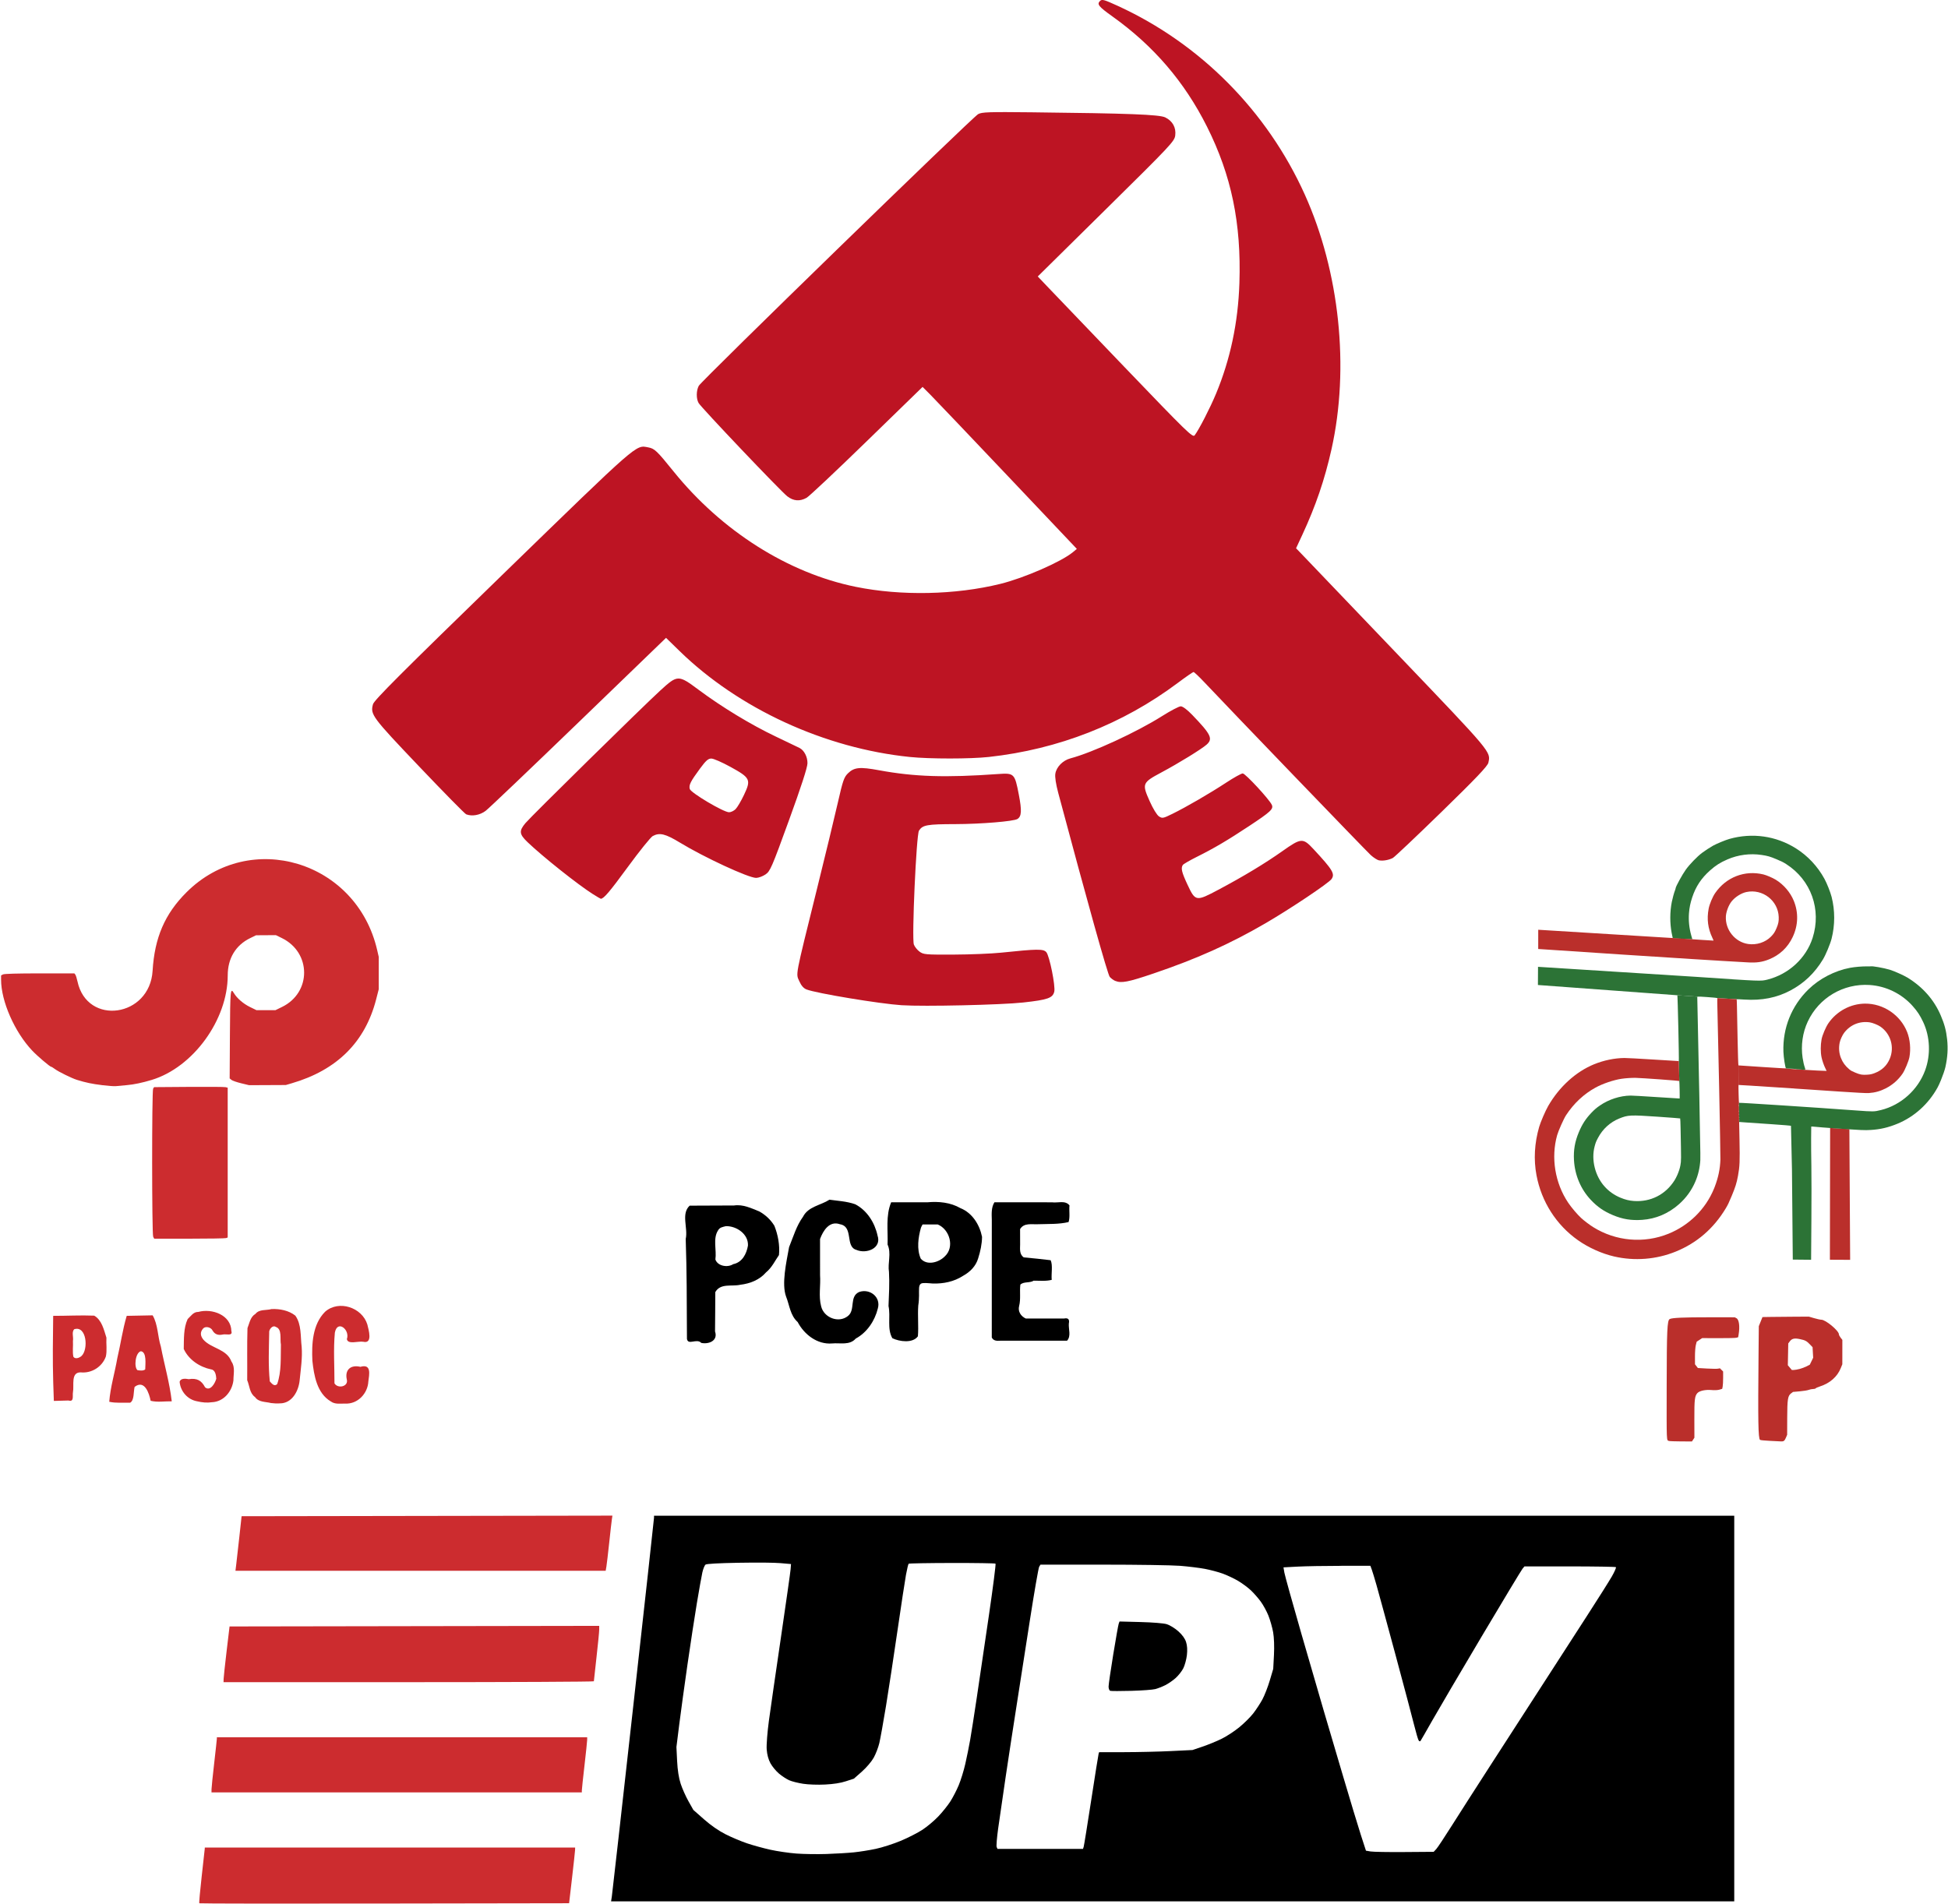 <?xml version="1.0" encoding="UTF-8" standalone="no"?>
<!-- Created with Inkscape (http://www.inkscape.org/) -->

<svg
   version="1.1"
   id="svg182"
   width="133.601"
   height="130.591"
   viewBox="0 0 133.601 130.591"
   sodipodi:docname="IU UPV CV 1987.svg"
   xml:space="preserve"
   inkscape:version="1.2 (dc2aeda, 2022-05-15)"
   xmlns:inkscape="http://www.inkscape.org/namespaces/inkscape"
   xmlns:sodipodi="http://sodipodi.sourceforge.net/DTD/sodipodi-0.dtd"
   xmlns="http://www.w3.org/2000/svg"
   xmlns:svg="http://www.w3.org/2000/svg"><defs
     id="defs186" /><sodipodi:namedview
     id="namedview184"
     pagecolor="#505050"
     bordercolor="#eeeeee"
     borderopacity="1"
     inkscape:showpageshadow="0"
     inkscape:pageopacity="0"
     inkscape:pagecheckerboard="0"
     inkscape:deskcolor="#505050"
     showgrid="true"
     inkscape:zoom="1.5392183"
     inkscape:cx="30.21014"
     inkscape:cy="80.560373"
     inkscape:window-width="1367"
     inkscape:window-height="620"
     inkscape:window-x="0"
     inkscape:window-y="25"
     inkscape:window-maximized="0"
     inkscape:current-layer="g188" /><g
     inkscape:groupmode="layer"
     inkscape:label="Image"
     id="g188"
     transform="translate(-12.108,-5.143)"><path
       style="fill:#bd1423;fill-opacity:1;stroke-width:0.102"
       d="m 73.96,74.099 c -1.516,-0.099 -5.862,-0.818 -6.538,-1.083 -0.2,-0.078 -0.36,-0.261 -0.495,-0.566 -0.241,-0.545 -0.31,-0.183 1.197,-6.268 0.579,-2.336 1.228,-5.022 1.443,-5.969 0.344,-1.515 0.427,-1.758 0.695,-2.02 0.428,-0.419 0.811,-0.457 2.135,-0.213 2.434,0.449 4.565,0.516 8.163,0.259 1.104,-0.079 1.143,-0.041 1.423,1.416 0.212,1.1 0.189,1.492 -0.098,1.669 -0.263,0.162 -2.5,0.346 -4.263,0.351 -1.939,0.004 -2.238,0.058 -2.487,0.447 -0.183,0.284 -0.502,7.389 -0.351,7.812 0.053,0.149 0.226,0.367 0.385,0.485 0.272,0.203 0.408,0.215 2.354,0.206 1.136,-0.005 2.594,-0.064 3.242,-0.132 2.492,-0.26 2.897,-0.265 3.101,-0.037 0.219,0.245 0.641,2.339 0.547,2.715 -0.11,0.436 -0.448,0.554 -2.119,0.739 -1.514,0.167 -6.816,0.287 -8.334,0.188 z m 14.635,-1.668 c -0.113,-0.046 -0.282,-0.17 -0.376,-0.275 -0.14,-0.156 -1.529,-5.12 -3.532,-12.619 -0.162,-0.607 -0.236,-1.097 -0.2,-1.321 0.075,-0.466 0.516,-0.913 1.033,-1.051 1.524,-0.405 4.552,-1.802 6.286,-2.899 0.584,-0.369 1.161,-0.672 1.282,-0.672 0.135,0 0.441,0.228 0.788,0.588 1.289,1.339 1.434,1.639 0.988,2.038 -0.338,0.303 -1.922,1.278 -3.096,1.905 -1.321,0.706 -1.348,0.773 -0.814,1.97 0.231,0.518 0.498,0.956 0.64,1.049 0.228,0.15 0.285,0.139 0.925,-0.176 0.958,-0.471 2.566,-1.405 3.69,-2.143 0.525,-0.345 1.034,-0.627 1.131,-0.627 0.178,0 1.819,1.773 1.992,2.151 0.132,0.288 -0.07,0.477 -1.569,1.467 -1.5,0.991 -2.385,1.512 -3.589,2.113 -0.478,0.239 -0.904,0.486 -0.945,0.55 -0.143,0.219 -0.076,0.498 0.322,1.35 0.542,1.157 0.584,1.163 2.127,0.343 1.709,-0.908 3.193,-1.804 4.381,-2.644 1.291,-0.913 1.407,-0.92 2.136,-0.136 1.315,1.415 1.484,1.695 1.233,2.053 -0.198,0.282 -2.832,2.044 -4.546,3.041 -2.422,1.409 -4.713,2.435 -7.666,3.436 -1.737,0.589 -2.201,0.678 -2.62,0.507 z M 52.769,66.476 c -1.025,-0.649 -3.431,-2.563 -4.472,-3.557 -0.579,-0.553 -0.605,-0.771 -0.154,-1.311 0.395,-0.472 8.051,-8.002 9.254,-9.102 1.184,-1.082 1.232,-1.083 2.623,-0.047 1.599,1.19 3.589,2.398 5.291,3.208 0.816,0.389 1.551,0.742 1.633,0.783 0.318,0.163 0.551,0.614 0.543,1.054 -0.005,0.291 -0.432,1.607 -1.271,3.915 -1.182,3.253 -1.286,3.491 -1.611,3.71 -0.191,0.129 -0.48,0.234 -0.641,0.234 -0.52,0 -3.555,-1.405 -5.217,-2.416 -1.007,-0.612 -1.398,-0.707 -1.87,-0.455 -0.142,0.076 -0.912,1.032 -1.71,2.123 -1.244,1.7 -1.652,2.18 -1.854,2.18 -0.021,0 -0.266,-0.144 -0.544,-0.321 z m 9.789,-5.83 c 0.118,-0.118 0.377,-0.556 0.575,-0.973 0.498,-1.049 0.439,-1.173 -0.925,-1.923 -0.572,-0.315 -1.163,-0.573 -1.313,-0.573 -0.217,-3.05e-4 -0.373,0.138 -0.78,0.69 -0.653,0.889 -0.77,1.121 -0.701,1.395 0.066,0.263 2.318,1.599 2.696,1.599 0.128,0 0.33,-0.096 0.448,-0.214 z m 44.137,3.518 c -0.121,-0.022 -0.381,-0.187 -0.578,-0.367 -0.322,-0.295 -9.673,-10.008 -11.373,-11.815 -0.384,-0.408 -0.735,-0.742 -0.779,-0.742 -0.044,0 -0.534,0.339 -1.088,0.754 -3.769,2.82 -8.189,4.552 -12.952,5.074 -1.274,0.139 -4.054,0.14 -5.417,7.1e-4 -5.839,-0.596 -11.731,-3.308 -15.799,-7.273 l -0.922,-0.899 -5.986,5.782 c -3.292,3.18 -6.165,5.918 -6.385,6.085 -0.394,0.298 -0.931,0.394 -1.335,0.239 -0.09,-0.035 -1.544,-1.513 -3.23,-3.286 -3.241,-3.406 -3.356,-3.562 -3.161,-4.267 0.077,-0.278 1.91,-2.111 8.896,-8.9 9.422,-9.155 9.109,-8.881 9.981,-8.718 0.436,0.082 0.59,0.229 1.734,1.647 3.296,4.086 7.854,6.975 12.498,7.919 3.11,0.633 6.831,0.557 9.915,-0.202 1.633,-0.402 4.181,-1.515 4.978,-2.176 l 0.27,-0.224 -4.75,-5.015 c -2.613,-2.758 -4.993,-5.258 -5.29,-5.556 l -0.54,-0.541 -3.817,3.714 c -2.099,2.043 -3.962,3.795 -4.138,3.893 -0.465,0.259 -0.899,0.226 -1.323,-0.102 -0.454,-0.352 -5.916,-6.098 -6.085,-6.403 -0.168,-0.302 -0.163,-0.839 0.012,-1.175 0.178,-0.342 18.758,-18.414 19.163,-18.639 0.254,-0.141 0.733,-0.157 3.67,-0.125 6.659,0.073 8.763,0.153 9.164,0.351 0.501,0.247 0.75,0.698 0.682,1.235 -0.051,0.403 -0.289,0.657 -4.741,5.05 l -4.687,4.626 0.661,0.695 c 0.363,0.382 2.753,2.877 5.31,5.543 4.295,4.478 4.66,4.833 4.791,4.657 0.305,-0.41 1.059,-1.878 1.46,-2.843 0.984,-2.364 1.518,-4.888 1.607,-7.593 0.135,-4.105 -0.544,-7.386 -2.223,-10.736 -1.538,-3.069 -3.656,-5.539 -6.481,-7.557 -0.953,-0.681 -1.081,-0.839 -0.858,-1.062 0.137,-0.137 0.27,-0.101 1.214,0.331 5.665,2.593 10.251,7.22 12.832,12.945 2.389,5.302 3.079,11.891 1.831,17.477 -0.463,2.071 -1.083,3.889 -1.998,5.859 l -0.431,0.928 0.415,0.43 c 0.228,0.237 3.182,3.326 6.564,6.864 6.493,6.793 6.377,6.654 6.209,7.42 -0.051,0.23 -0.868,1.088 -3.208,3.368 -1.727,1.682 -3.232,3.106 -3.345,3.164 -0.278,0.143 -0.671,0.211 -0.936,0.163 z"
       id="path441"
       sodipodi:nodetypes="sssssssssscssscssssssssssssssssssssssssssssssssscssssssssssssssccssscsssssssssscscssssssssssscsscsssssssssscsssssssssssscsssssss" /><g
       id="g2053"
       transform="matrix(0.864,0,0,0.864,278.403,-12.439)"><g
         id="g2141"
         transform="matrix(0.585,0,0,0.585,-107.957,57.856)"><g
           id="g2799"
           transform="matrix(0.122,-0.293,-0.293,-0.122,-49.951,167.435)"><path
             id="path2512"
             style="opacity:1;fill:#2c7336;fill-opacity:1;stroke-width:0.137"
             d="m 245.035,253.385 c -1.822,7.3e-4 -3.635,0.085 -4.74,0.252 -6.814,1.031 -12.48,3.514 -17.619,7.721 -5.132,4.201 -8.765,9.628 -11.186,16.705 -0.542,1.584 -1.035,2.936 -1.098,3.004 l -2.779,7.971 c 0.044,0.116 -0.524,1.991 -1.264,4.168 -0.806,2.374 -1.136,3.321 -1.34,3.674 l -0.006,0.016 -2.826,8.326 -18.862,56.717 7.193,2.944 22.148,-64.401 c 8.838,-26.107 8.756,-25.89 10.498,-28.229 5.603,-7.522 14.82,-11.761 23.891,-10.99 12.665,1.077 22.614,10.126 24.801,22.561 0.256,1.457 0.313,2.297 0.318,4.594 0.007,3.028 -0.106,4.028 -0.744,6.582 -1.208,4.835 -3.773,9.284 -7.354,12.756 -2.399,2.326 -4.303,3.661 -7.23,5.072 -4.525,2.182 -8.685,2.984 -13.553,2.615 -2.575,-0.195 -4.515,-0.571 -6.781,-1.316 -3.037,-0.999 -5.885,-2.544 -8.461,-4.59 l -1.289,-1.025 -2.909,7.936 c -0.69,-0.634 1.876,1.18 1.952,1.228 3.586,2.372 8.021,4.2 12.307,5.072 1.443,0.294 4.124,0.633 5.002,0.633 0.406,0 0.882,0.051 1.057,0.113 0.667,0.238 6.464,-0.383 8.955,-0.961 2.729,-0.632 7.008,-2.307 9.285,-3.633 1.334,-0.777 3.494,-2.247 4.703,-3.201 1.366,-1.078 4.277,-3.984 5.336,-5.324 6.311,-7.986 8.881,-17.935 7.195,-27.861 -1.001,-5.892 -3.549,-11.525 -7.348,-16.24 -1.389,-1.724 -4.253,-4.51 -5.947,-5.783 -4.758,-3.576 -10.56,-5.984 -16.516,-6.855 -1.136,-0.166 -2.967,-0.249 -4.789,-0.248 z"
             sodipodi:nodetypes="csssccsccccccssscsssssccccssssscssssscc" /><path
             id="path2433"
             style="opacity:1;fill:#2c7336;fill-opacity:1;stroke-width:0.137"
             d="m 131.609,267.49 c -4.003,0.025 -7.973,0.945 -11.656,2.742 -5.452,2.661 -9.595,6.714 -12.215,11.947 -2.093,4.182 -2.958,7.809 -2.945,12.338 0.012,4.242 0.707,7.485 2.418,11.287 2.552,5.673 7.127,10.325 12.902,13.119 3.848,1.861 7.408,2.672 11.725,2.672 3.798,-4.1e-4 6.536,-0.5 9.949,-1.818 1.629,-0.629 2.754,-1.201 4.174,-2.123 3.886,-2.523 7.156,-6.357 8.934,-10.473 0.281,-0.651 1.935,-5.367 3.676,-10.48 1.741,-5.113 3.191,-9.326 3.225,-9.359 0.065,-0.065 6.633,2.821 6.842,3.006 l 7.795,3.475 c 0.113,-0.113 25.746,11.236 25.746,11.398 l 2.826,-8.326 0.006,-0.016 c -0.115,0.199 -0.191,0.213 -0.287,0.176 -0.156,-0.06 -5.188,-2.282 -11.184,-4.938 -9.582,-4.245 -17.165,-7.587 -22.555,-9.941 -0.905,-0.395 -2.788,-1.228 -4.184,-1.85 -1.395,-0.622 -4.082,-1.795 -5.971,-2.609 -1.889,-0.814 -6.052,-2.634 -9.254,-4.045 -7.588,-3.345 -9.772,-4.288 -10.689,-4.611 -3.031,-1.068 -6.164,-1.59 -9.277,-1.57 z m -0.395,8.201 c 1.547,-0.029 3.162,0.098 4.324,0.369 2.106,0.491 1.662,0.308 14.531,5.961 2.148,0.943 3.925,1.771 3.947,1.838 0.022,0.067 -1.325,4.159 -2.992,9.092 -3.79,11.212 -4.188,12.053 -7.088,14.98 -2.904,2.932 -6.81,4.761 -11.014,5.154 -1.898,0.178 -2.281,0.17 -4.035,-0.068 -5.843,-0.794 -11.567,-5.041 -14.166,-10.512 -1.214,-2.556 -1.807,-5.221 -1.807,-8.115 6.7e-4,-2.181 0.272,-3.946 0.889,-5.791 2.276,-6.804 7.722,-11.468 14.811,-12.686 0.767,-0.132 1.671,-0.205 2.6,-0.223 z" /><path
             id="path2351"
             style="opacity:1;fill:#ba2f2b;fill-opacity:1;stroke-width:0.137"
             d="m 126.132,193.532 -3.289,8.01 52.049,21.562 2.723,-7.781 z"
             sodipodi:nodetypes="ccccc" /><path
             id="path2349"
             style="opacity:1;fill:#ba2f2b;fill-opacity:1;stroke-width:0.137"
             d="m 226.752,308.51 1.438,-4.254 c 0.791,-2.34 1.466,-4.283 1.498,-4.316 0.032,-0.034 0.443,0.366 0.912,0.889 2.964,3.306 6.456,5.322 10.836,6.256 1.984,0.423 5.334,0.423 7.318,0 8.092,-1.725 13.979,-7.887 15.262,-15.979 0.211,-1.328 0.182,-4.167 -0.057,-5.707 -0.608,-3.92 -2.567,-7.811 -5.314,-10.562 -3.854,-3.86 -8.96,-5.825 -14.484,-5.572 -4.933,0.226 -9.224,2.127 -12.713,5.635 -2.212,2.224 -3.534,4.456 -4.754,8.027 -7.863,22.173 -29.121,84.812 -29.121,84.812 l 7.598,3.153 1.325,-3.829 z m 18.273,-31.402 c 2.017,-0.004 3.044,0.207 4.709,0.969 6.375,2.917 8.561,11.018 4.547,16.852 -1.295,1.883 -3.837,3.656 -6.193,4.322 -1.904,0.538 -4.876,0.446 -6.764,-0.209 -5.448,-1.89 -8.694,-7.863 -7.266,-13.375 0.907,-3.502 3.441,-6.465 6.627,-7.752 1.583,-0.639 2.46,-0.803 4.34,-0.807 z"
             sodipodi:nodetypes="ccscsssscssccccccssscssc" /><path
             id="path2507"
             style="opacity:1;fill:#ba2f2b;fill-opacity:1;stroke-width:0.137"
             d="m 131.906,250.785 c -3.281,-10e-4 -4.144,0.044 -5.932,0.309 -9.924,1.468 -18.413,5.716 -25.264,12.643 -6.315,6.386 -10.551,14.658 -12.045,23.521 -0.897,5.323 -0.723,11.526 0.477,16.912 2.468,11.08 9.194,20.742 18.836,27.061 5.703,3.738 12.284,6.061 19.516,6.891 2.117,0.243 7.453,0.174 9.768,-0.127 9.385,-1.219 18.07,-5.294 23.986,-11.25 3.164,-3.186 5.797,-7.047 7.475,-10.963 0.385,-0.899 2.263,-6.192 4.172,-11.764 1.909,-5.571 3.501,-10.159 3.537,-10.195 l -7.795,-3.475 c 0.115,0.102 -4.883,15.095 -5.916,17.744 -0.599,1.535 -1.761,3.883 -2.682,5.416 -1.765,2.938 -5.007,6.624 -7.771,8.836 -4.46,3.569 -9.807,5.975 -15.768,7.094 -1.676,0.314 -7.389,0.459 -9.256,0.234 -9.942,-1.195 -19.316,-7.019 -24.912,-15.479 -1.351,-2.042 -3.118,-5.498 -3.883,-7.59 -0.59,-1.614 -1.33,-4.458 -1.629,-6.26 -1.868,-11.27 1.783,-22.782 9.787,-30.85 6.72,-6.773 15.828,-10.564 25.213,-10.527 0.303,0.001 0.605,0.006 0.908,0.016 4.275,0.13 7.936,0.832 11.65,2.236 0.827,0.313 16.033,6.945 21.805,9.51 1.056,0.469 4.143,1.825 6.857,3.014 5.098,2.233 29.802,13.163 32.523,14.391 0.845,0.381 1.633,0.693 1.752,0.693 0.119,0 0.253,0.095 0.297,0.211 l 2.779,-7.971 c -0.067,0.074 -0.186,0.065 -0.291,-0.021 -0.199,-0.164 -1.023,-0.528 -15.369,-6.822 -5.726,-2.512 -10.19,-4.545 -10.199,-4.645 h -0.002 l -0.002,-0.002 -7.715,-3.242 c -0.261,-0.021 -7.022,-3.048 -6.967,-3.117 l -0.002,-0.002 -0.926,-0.393 c 0.002,0.002 0.007,0.004 0.01,0.006 0.05,0.046 0.054,0.08 -0.002,0.08 -0.075,0 -0.231,-0.06 -0.344,-0.133 -0.103,-0.066 -0.133,-0.119 -0.082,-0.129 0.002,-4.2e-4 0.004,-10e-4 0.006,-0.002 l -1.74,-0.74 c 0.015,0.026 0.004,0.043 -0.035,0.043 -0.075,0 -0.229,-0.06 -0.342,-0.133 -0.079,-0.051 -0.115,-0.093 -0.105,-0.115 l -0.75,-0.32 c -0.002,0.012 -0.012,0.019 -0.037,0.019 -0.075,0 -0.229,-0.06 -0.342,-0.133 -0.057,-0.036 -0.093,-0.07 -0.105,-0.094 l -0.766,-0.326 c -0.006,0.002 -0.01,0.006 -0.019,0.006 -0.075,0 -0.231,-0.06 -0.344,-0.133 -0.034,-0.022 -0.058,-0.042 -0.076,-0.06 v -0.002 l -0.521,-0.223 -0.002,0.002 c -0.006,0.002 -0.009,0.004 -0.018,0.004 -0.075,0 -0.229,-0.06 -0.342,-0.133 -0.033,-0.021 -0.058,-0.041 -0.076,-0.059 l -0.568,-0.242 -6.842,-3.012 c -8.575,-3.775 -10.633,-4.532 -14.59,-5.379 -3.121,-0.668 -4.856,-0.829 -8.98,-0.83 z" /><path
             id="path2359"
             style="opacity:1;fill:#ba2f2b;fill-opacity:1;stroke-width:0.137"
             d="m 191.176,250.322 v -0.004 l 0.396,-1.207 c -0.018,0.039 -0.033,0.067 -0.041,0.074 -0.051,0.045 -0.06,-0.01 -0.021,-0.123 0.039,-0.113 0.301,-0.903 0.584,-1.756 0.273,-0.824 0.518,-1.475 0.561,-1.492 l 1.166,-3.551 0.004,-0.002 c 0.562,-1.726 2.959,-8.409 3.016,-8.385 0.043,0.019 0.418,0.436 0.832,0.926 0.85,1.007 2.537,2.512 3.723,3.318 1.865,1.269 4.577,2.391 7.09,2.936 1.75,0.379 5.599,0.348 7.502,-0.06 6.127,-1.316 11.291,-5.53 13.719,-11.197 3.095,-7.225 1.347,-15.882 -4.311,-21.346 -2.444,-2.361 -5.997,-4.228 -9.512,-5 -1.62,-0.356 -5.995,-0.357 -7.641,-0.002 -3.247,0.702 -6.015,2.059 -8.533,4.184 -2.047,1.727 -3.483,3.557 -4.703,5.994 -0.398,0.795 -1.881,4.951 -4.111,11.518 -1.919,5.651 -5.856,17.232 -8.748,25.734 -2.858,8.403 -5.226,15.267 -5.32,15.424 -0.001,0.002 -0.011,0.029 -0.012,0.029 l 7.715,3.242 v -0.002 c 0.028,-0.082 1.526,-4.49 3.33,-9.795 1.796,-5.281 3.283,-9.519 3.316,-9.457 z m 20.879,-39.377 c 5.375,0 9.976,3.717 11.115,8.98 0.267,1.233 0.229,3.779 -0.074,4.936 -1.113,4.238 -4.14,7.263 -8.373,8.367 -1.163,0.303 -3.357,0.374 -4.523,0.146 -2.306,-0.45 -4.308,-1.476 -5.896,-3.027 -1.497,-1.462 -2.44,-3.026 -3.105,-5.146 -0.274,-0.873 -0.322,-1.308 -0.32,-2.943 0.002,-2.324 0.188,-3.129 1.184,-5.123 0.554,-1.109 0.942,-1.665 1.777,-2.547 2.329,-2.46 4.996,-3.643 8.217,-3.643 z"
             sodipodi:nodetypes="cccssscccssssssscsssssscccscssssssscsss" /><path
             id="path2364"
             style="opacity:1;fill:#2c7336;fill-opacity:1;stroke-width:0.137"
             d="m 211.982,187.232 c -1.312,-0.008 -2.544,0.029 -3.406,0.121 -7.978,0.85 -15.437,4.369 -20.938,9.875 -3.027,3.03 -5.084,5.886 -6.846,9.512 -1.239,2.55 -1.385,2.955 -5.504,15.145 -2.402,7.107 -2.804,8.942 -2.965,8.899 -0.113,-0.031 -7.196,-2.859 -15.357,-6.451 -8.162,-3.592 -37.225,-15.384 -37.225,-15.384 l -2.94,7.263 35.516,15.17 c 9.285,4.088 16.932,7.476 16.992,7.531 0.06,0.055 -1.041,3.489 -2.449,7.629 -1.408,4.14 -3.007,8.863 -3.553,10.496 l -0.99,2.969 0.568,0.242 c -0.044,-0.043 -0.045,-0.074 0.008,-0.074 0.075,0 0.229,0.06 0.342,0.133 0.097,0.063 0.127,0.113 0.088,0.127 l 0.521,0.223 c -0.041,-0.042 -0.044,-0.07 0.008,-0.07 0.075,0 0.231,0.06 0.344,0.133 0.098,0.064 0.13,0.114 0.088,0.127 l 0.766,0.326 c -0.012,-0.024 -5.9e-4,-0.039 0.037,-0.039 0.075,0 0.229,0.06 0.342,0.133 0.074,0.048 0.109,0.088 0.105,0.111 v 0.002 l 0.752,0.32 c 0.004,-0.009 0.013,-0.018 0.035,-0.018 0.075,0 0.229,0.06 0.342,0.133 0.053,0.034 0.087,0.064 0.102,0.088 l 0.002,0.002 1.74,0.74 c 0.002,-9.9e-4 0.004,-0.002 0.008,-0.002 0.075,0 0.229,0.06 0.342,0.133 0.026,0.017 0.045,0.032 0.062,0.047 l 0.926,0.393 c 0.164,-0.037 10.697,-30.85 16.229,-47.471 2.383,-7.16 2.448,-7.309 4.264,-9.766 5.24,-7.088 14.064,-11.275 22.945,-10.891 7.068,0.306 14.088,3.577 18.75,8.74 2.118,2.345 3.258,4.036 4.586,6.803 3.045,6.342 3.483,13.765 1.203,20.404 -3.65,10.629 -13.365,17.896 -24.582,18.387 -5.23,0.229 -10.584,-1.156 -15.186,-3.928 -1.453,-0.875 -2.656,-1.74 -3.602,-2.592 -0.433,-0.39 -0.549,-0.438 -0.664,-0.275 -0.119,0.168 -0.131,0.168 -0.08,-0.008 0.02,-0.068 0.075,-0.234 0.115,-0.357 l -0.004,0.002 -1.166,3.551 c 0.002,-6.2e-4 0.005,-0.007 0.006,-0.006 0.029,0.029 -0.191,0.782 -0.49,1.674 -0.254,0.755 -0.497,1.415 -0.598,1.629 l -0.396,1.207 v 0.004 c 1.5e-4,2.8e-4 0.002,-0.002 0.002,-0.002 0.08,0.39 3.956,2.76 6.148,3.76 9.21,4.197 19.413,4.328 28.709,0.367 6.092,-2.596 11.74,-7.34 15.389,-12.926 1.111,-1.701 2.667,-4.71 3.35,-6.482 0.268,-0.695 0.536,-1.327 0.598,-1.402 0.437,-0.537 1.514,-5.352 1.791,-8.01 0.203,-1.946 0.089,-6.536 -0.211,-8.418 -1.2,-7.542 -4.37,-14.02 -9.396,-19.205 -2.838,-2.928 -5.114,-4.681 -8.434,-6.498 -3.524,-1.928 -6.997,-3.128 -11.244,-3.885 -1.298,-0.231 -3.708,-0.375 -5.895,-0.389 z"
             sodipodi:nodetypes="scssccscccsscccssccssccsscccsscccssccscsssssssssccccsccccsssscsssssss" /></g><path
           style="fill:#ba2f2b;fill-opacity:1;stroke-width:0.103"
           d="m -115.84,131.451 c -0.356,-0.122 -0.333,0.4 -0.323,-7.412 0.011,-7.639 0.07,-8.959 0.414,-9.137 0.33,-0.171 1.878,-0.24 5.323,-0.238 l 3.502,0.002 0.236,0.126 c 0.348,0.186 0.47,1.106 0.291,2.191 l -0.064,0.385 -0.219,0.07 c -0.121,0.038 -1.219,0.066 -2.442,0.06 l -2.222,-0.008 -0.373,0.244 -0.373,0.244 -0.118,0.467 c -0.065,0.257 -0.117,0.947 -0.115,1.532 l 0.002,1.065 0.195,0.253 0.195,0.253 1.224,0.071 c 0.673,0.039 1.347,0.048 1.498,0.02 l 0.273,-0.051 0.217,0.217 0.217,0.217 v 0.866 c 0,0.476 -0.028,1.005 -0.062,1.175 l -0.062,0.31 -0.383,0.115 c -0.223,0.067 -0.666,0.088 -1.061,0.051 -0.82,-0.076 -1.638,0.098 -1.923,0.411 -0.364,0.4 -0.42,0.87 -0.414,3.503 l 0.006,2.555 -0.166,0.254 -0.166,0.254 -1.476,-0.006 c -0.812,-0.004 -1.545,-0.03 -1.631,-0.059 z m 13.677,-0.016 c -0.692,-0.032 -1.293,-0.093 -1.335,-0.136 -0.246,-0.248 -0.284,-2.455 -0.199,-11.601 l 0.035,-3.824 0.249,-0.62 0.249,-0.62 1.182,-0.019 c 0.65,-0.011 2.065,-0.024 3.145,-0.029 l 1.964,-0.011 0.723,0.21 c 0.398,0.116 0.833,0.21 0.968,0.21 0.593,0 2.391,1.498 2.391,1.992 0,0.083 0.105,0.284 0.233,0.446 l 0.233,0.296 -0.002,1.656 -0.002,1.656 -0.218,0.537 c -0.471,1.159 -1.464,2.033 -2.802,2.465 -0.299,0.097 -0.569,0.217 -0.6,0.267 -0.031,0.05 -0.19,0.091 -0.353,0.091 -0.163,0 -0.428,0.052 -0.588,0.116 -0.16,0.064 -0.704,0.153 -1.21,0.197 l -0.919,0.081 -0.269,0.201 c -0.437,0.326 -0.512,0.804 -0.52,3.309 l -0.007,2.303 -0.159,0.381 c -0.186,0.445 -0.315,0.546 -0.668,0.522 -0.142,-0.011 -0.824,-0.044 -1.516,-0.076 z m 4.048,-9.759 c 0.284,-0.076 0.71,-0.237 0.945,-0.357 l 0.428,-0.219 0.229,-0.473 0.229,-0.473 -0.041,-0.717 -0.041,-0.717 -0.358,-0.373 c -0.457,-0.475 -0.637,-0.57 -1.374,-0.724 -0.728,-0.152 -1.071,-0.075 -1.354,0.304 l -0.214,0.286 -0.028,1.48 -0.029,1.48 0.27,0.321 0.27,0.321 0.275,-9.8e-4 c 0.151,-6.3e-4 0.508,-0.063 0.792,-0.139 z"
           id="path4315"
           sodipodi:nodetypes="cssccssccccccscccccccccsscscsccccccccssccccscsssscccsssssscsscsccccscccccssscccccccc" /></g></g><g
       id="g2030"><g
         id="g583"
         transform="matrix(0.479,0,0,0.479,91.199,34.515)"
         style="fill:#000000;fill-opacity:1"><path
           id="path4420"
           style="fill:#000000;fill-opacity:1;stroke-width:0.122"
           d="m -46.357,110.488 c -1.26,0.815 -3.038,0.968 -3.785,2.445 -0.933,1.284 -1.354,2.767 -1.994,4.349 -0.388,2.16 -1.102,5.263 -0.423,7.099 0.484,1.204 0.581,2.679 1.654,3.628 0.941,1.794 2.817,3.24 4.921,3.065 1.167,-0.109 2.504,0.305 3.397,-0.7 1.611,-0.871 2.724,-2.54 3.156,-4.293 0.486,-1.664 -1.16,-2.906 -2.668,-2.377 -1.461,0.646 -0.494,2.571 -1.612,3.441 -1.327,1.07 -3.446,0.24 -3.833,-1.384 -0.392,-1.456 -0.05,-2.988 -0.157,-4.478 -6.6e-4,-1.722 -0.007,-3.443 -0.002,-5.165 0.438,-1.196 1.342,-2.651 2.846,-2.118 2.008,0.348 0.693,3.214 2.366,3.676 1.41,0.616 3.643,-0.218 3.02,-2.056 -0.394,-1.833 -1.502,-3.601 -3.197,-4.48 -1.234,-0.433 -2.58,-0.489 -3.689,-0.653 z m 8.84,0.367 c -0.807,1.927 -0.438,4.032 -0.516,6.059 0.572,1.249 -0.006,2.625 0.202,3.931 0.09,1.626 -0.002,3.25 -0.068,4.872 0.328,1.507 -0.238,3.268 0.553,4.607 1.02,0.497 2.927,0.749 3.654,-0.276 0.116,-1.452 -0.052,-2.926 0.053,-4.396 0.083,-0.54 0.105,-1.008 0.109,-1.407 0.009,-0.935 -0.081,-1.493 0.272,-1.729 0.261,-0.174 1.078,-0.067 1.696,-0.025 1.515,0.045 3.05,-0.263 4.333,-1.101 0.999,-0.547 1.842,-1.387 2.166,-2.504 0.317,-0.989 0.543,-2.044 0.557,-3.075 -0.347,-1.743 -1.399,-3.437 -3.102,-4.118 -1.425,-0.818 -3.103,-0.982 -4.711,-0.835 -1.733,0.014 -3.466,-0.018 -5.199,-0.002 z m 4.494,3.182 h 2.182 c 1.701,0.709 2.438,3.236 1.007,4.562 -0.843,0.871 -2.552,1.374 -3.45,0.328 -0.597,-1.351 -0.365,-3.031 0.028,-4.425 l 0.107,-0.237 z"
           sodipodi:nodetypes="cccccccccccccccccccccccccssccccccccccccccc" /><path
           id="path4412"
           style="fill:#000000;fill-opacity:1;stroke-width:0.122"
           d="m -22.732,110.855 c -0.458,0.734 -0.404,1.628 -0.377,2.513 -0.001,5.618 -0.002,11.236 -0.004,16.854 0.241,0.489 0.724,0.493 1.191,0.461 3.196,0 6.392,0 9.588,0 0.613,-0.688 0.19,-1.637 0.255,-2.459 0.127,-0.607 -0.107,-0.837 -0.669,-0.723 -1.834,0 -3.668,0 -5.501,0 -0.707,-0.323 -1.157,-1.027 -0.946,-1.796 0.253,-1.002 0.05,-2.053 0.174,-3.057 0.509,-0.471 1.335,-0.198 1.908,-0.564 0.86,-0.006 1.739,0.098 2.583,-0.118 -0.086,-0.901 0.181,-2.095 -0.155,-2.812 -1.284,-0.158 -2.571,-0.287 -3.858,-0.406 -0.622,-0.446 -0.523,-1.183 -0.511,-1.854 -0.002,-0.733 -0.003,-1.466 -0.005,-2.199 0.578,-0.944 1.689,-0.639 2.622,-0.696 1.44,-0.052 2.915,0.026 4.321,-0.309 0.234,-0.709 0.052,-1.607 0.129,-2.391 -0.614,-0.767 -1.666,-0.318 -2.506,-0.437 -2.746,-0.002 -5.493,-0.005 -8.238,-0.006 z" /><path
           id="path4410"
           style="fill:#000000;fill-opacity:1;stroke-width:0.122"
           d="m -53.584,118.418 c 0.146,-1.408 -0.154,-2.937 -0.655,-4.192 -0.516,-0.856 -1.29,-1.577 -2.164,-2.059 -1.162,-0.464 -2.322,-1.041 -3.612,-0.851 -2.119,0.01 -4.238,0.018 -6.357,0.026 -1.263,1.177 -0.208,3.19 -0.563,4.77 0.165,5.066 0.143,8.093 0.177,14.304 0.156,0.978 1.395,-0.124 2.052,0.581 1.075,0.225 2.426,-0.312 1.969,-1.642 0.025,-1.878 0.025,-3.756 0.037,-5.634 0.754,-1.314 2.337,-0.769 3.579,-1.051 1.397,-0.166 2.75,-0.691 3.692,-1.78 0.85,-0.691 1.307,-1.717 1.844,-2.472 z m -7.594,-4.143 c 1.556,-0.029 3.248,1.168 3.153,2.795 -0.204,1.189 -0.823,2.39 -2.111,2.65 -0.818,0.529 -2.236,0.272 -2.55,-0.673 0.194,-1.362 -0.383,-2.977 0.373,-4.151 0.241,-0.463 0.693,-0.503 1.135,-0.621 z"
           sodipodi:nodetypes="ccccccccccccccccccc" /></g></g><g
       id="g2145"
       transform="matrix(0.523,0,0,0.523,157.704,34.737)"
       style="fill:#cc2c2f;fill-opacity:1"><path
         style="fill:#cc2c2f;fill-opacity:1;stroke-width:0.121"
         d="m -242.844,127.439 c -0.727,-0.186 -1.632,-0.093 -2.1,-0.787 -0.719,-0.505 -0.706,-1.461 -1.026,-2.211 0.022,-2.276 -0.034,-4.565 0.037,-6.832 0.271,-0.673 0.368,-1.462 1.043,-1.863 0.502,-0.642 1.404,-0.436 2.116,-0.634 1.071,-0.047 2.259,0.178 3.118,0.862 0.824,1.16 0.66,2.707 0.828,4.085 0.116,1.458 -0.118,2.928 -0.261,4.377 -0.133,1.417 -0.991,3.061 -2.611,3.046 -0.382,0.027 -0.765,0.002 -1.144,-0.043 z m 0.805,-2.486 c 0.578,-1.641 0.447,-3.465 0.489,-5.19 -0.15,-0.701 0.192,-2.03 -0.664,-2.306 -0.419,-0.3 -0.939,0.349 -0.871,0.759 -0.036,2.126 -0.138,4.26 0.079,6.38 0.247,0.264 0.588,0.734 0.967,0.356 z m 7.03,2.274 c -1.814,-1.074 -2.206,-3.403 -2.413,-5.331 -0.103,-2.205 0.012,-4.776 1.666,-6.433 1.794,-1.586 4.847,-0.567 5.538,1.663 0.17,0.707 0.749,2.582 -0.544,2.274 -0.636,-0.111 -2.004,0.399 -2.138,-0.347 0.44,-1.222 -1.244,-2.599 -1.576,-0.847 -0.205,2.209 -0.042,4.433 -0.051,6.648 0.434,0.736 1.844,0.436 1.622,-0.486 -0.29,-1.278 0.492,-1.986 1.782,-1.68 1.484,-0.432 1.151,1.027 1.039,1.921 -0.083,1.593 -1.409,2.994 -3.052,2.9 -0.651,-0.016 -1.308,0.127 -1.872,-0.282 z m -29.052,0.044 c 0.147,-1.925 0.733,-3.815 1.059,-5.724 0.438,-1.842 0.69,-3.729 1.232,-5.545 1.134,-0.022 2.267,-0.044 3.401,-0.067 0.707,1.217 0.648,2.758 1.076,4.097 0.458,2.395 1.152,4.757 1.43,7.18 -0.922,-0.021 -1.869,0.154 -2.769,-0.069 -0.193,-0.969 -0.785,-2.828 -2.103,-1.824 -0.159,0.656 -0.034,1.768 -0.584,2.074 -0.911,-0.027 -1.852,0.081 -2.743,-0.122 z m 4.719,-4.244 c 0.005,-0.677 0.225,-2.276 -0.571,-2.384 -0.735,0.186 -0.927,2.098 -0.444,2.485 0.324,0.043 0.737,0.112 1.015,-0.101 z m 6.832,4.187 c -1.267,-0.211 -2.209,-1.297 -2.322,-2.558 0.122,-0.487 0.772,-0.431 1.194,-0.348 1.067,-0.167 1.672,0.159 2.143,1.066 0.69,0.571 1.306,-0.526 1.471,-1.127 -0.028,-0.433 -0.118,-1.148 -0.671,-1.22 -1.504,-0.312 -2.939,-1.256 -3.596,-2.684 0.031,-1.312 -0.043,-2.714 0.512,-3.919 0.426,-0.39 0.754,-0.958 1.403,-0.937 1.775,-0.493 4.291,0.396 4.33,2.512 0.22,0.707 -0.721,0.341 -1.141,0.456 -0.563,0.121 -1.023,-0.006 -1.321,-0.522 -0.212,-0.451 -0.941,-0.612 -1.241,-0.27 -0.43,0.486 -0.362,0.98 0.035,1.465 1.036,1.172 3.062,1.205 3.679,2.874 0.517,0.723 0.256,1.649 0.259,2.473 -0.186,1.466 -1.282,2.795 -2.824,2.857 -0.635,0.097 -1.288,0.032 -1.911,-0.116 z m -18.898,-2.499 c -0.089,-2.904 -0.042,-5.809 -0.005,-8.713 1.79,0.005 3.607,-0.101 5.381,-0.026 1.002,0.574 1.269,1.859 1.601,2.885 -0.049,0.821 0.104,1.689 -0.075,2.479 -0.482,1.35 -1.862,2.22 -3.292,2.075 -1.339,-0.03 -0.846,1.695 -1.021,2.599 -0.086,0.475 0.184,1.318 -0.583,1.091 -0.641,0.018 -1.282,0.036 -1.924,0.054 l -0.082,-2.445 z m 3.711,-3.447 c 0.935,-0.876 0.669,-4.02 -0.95,-3.514 -0.379,0.361 -0.08,1.04 -0.175,1.535 0.041,0.688 -0.083,1.445 0.061,2.09 0.272,0.35 0.795,0.122 1.064,-0.111 z"
         id="path445"
         sodipodi:nodetypes="scccccccccsscccccccscccccccccccsssccccccccssccccccccccccccccccccccccccccccccccccccc" /><path
         style="fill:#cc2c2f;fill-opacity:1;stroke-width:0.13"
         d="m -258.298,105.63 c -0.177,-0.33 -0.184,-19.149 -0.007,-19.429 l 0.124,-0.196 4.534,-0.034 c 2.494,-0.019 4.666,-0.003 4.827,0.035 l 0.293,0.069 v 9.824 9.824 l -0.206,0.079 c -0.113,0.043 -2.281,0.079 -4.818,0.079 h -4.612 z m -6.717,-19.89 c -1.309,-0.16 -2.129,-0.332 -3.291,-0.692 -0.655,-0.203 -2.397,-1.058 -2.859,-1.403 -0.228,-0.171 -0.456,-0.31 -0.507,-0.31 -0.162,0 -1.793,-1.387 -2.476,-2.106 -2.318,-2.44 -4.1,-6.495 -4.097,-9.326 l 6e-4,-0.549 0.252,-0.135 c 0.16,-0.086 1.916,-0.135 4.806,-0.135 h 4.554 l 0.125,0.163 c 0.069,0.09 0.196,0.492 0.282,0.894 1.261,5.866 9.484,4.7 9.85,-1.396 0.261,-4.349 1.6,-7.455 4.434,-10.287 8.344,-8.337 22.321,-4.112 25.014,7.562 l 0.21,0.912 -3.9e-4,2.113 -4e-4,2.113 -0.345,1.341 c -1.441,5.593 -5.134,9.266 -11.059,10.997 l -0.782,0.229 -2.411,0.011 -2.411,0.011 -1.043,-0.253 c -0.573,-0.139 -1.146,-0.339 -1.272,-0.445 l -0.229,-0.192 0.034,-5.735 c 0.035,-5.87 0.068,-6.22 0.522,-5.452 0.396,0.671 1.234,1.395 2.105,1.82 l 0.855,0.417 h 1.244 1.244 l 0.863,-0.421 c 3.873,-1.888 3.86,-7.135 -0.021,-9.035 l -0.782,-0.383 -1.303,0.008 -1.303,0.008 -0.768,0.374 c -1.901,0.926 -2.943,2.655 -2.944,4.887 -0.003,5.826 -4.533,12.059 -9.962,13.708 -1.231,0.374 -2.344,0.607 -3.269,0.686 -0.573,0.049 -1.219,0.109 -1.434,0.133 -0.215,0.025 -1.036,-0.034 -1.825,-0.13 z"
         id="path1403" /></g><g
       id="g3213"
       transform="matrix(0.958,0,0,0.879,141.271,-21.097)"><path
         style="fill:#cc2c2f;fill-opacity:1;stroke-width:0.094"
         d="m -117.91,151.907 c 0.033,-0.289 0.132,-1.247 0.22,-2.128 l 0.16,-1.602 13.274,-0.023 13.274,-0.023 -0.041,0.298 c -0.023,0.164 -0.107,0.977 -0.188,1.808 -0.081,0.831 -0.171,1.664 -0.2,1.853 l -0.054,0.343 h -13.252 -13.252 z"
         id="path2165" /><path
         style="fill:#cc2c2f;fill-opacity:1;stroke-width:0.094"
         d="m -118.817,160.876 c 0.003,-0.138 0.1,-1.117 0.215,-2.174 l 0.21,-1.922 13.232,-0.023 13.232,-0.023 -4.79e-4,0.298 c -2.32e-4,0.164 -0.086,1.121 -0.191,2.128 -0.105,1.007 -0.191,1.861 -0.191,1.899 -2.87e-4,0.038 -5.966,0.069 -13.256,0.069 h -13.256 l 0.006,-0.252 z"
         id="path2163" /><path
         style="fill:#cc2c2f;fill-opacity:1;stroke-width:0.094"
         d="m -119.682,169.479 c 0.001,-0.138 0.087,-1.055 0.191,-2.036 0.104,-0.982 0.189,-1.836 0.19,-1.899 l 6.4e-4,-0.114 h 13.256 13.256 l -0.002,0.206 c -0.001,0.113 -0.087,1.009 -0.191,1.99 -0.104,0.982 -0.189,1.857 -0.19,1.945 l -6.31e-4,0.16 h -13.256 -13.256 l 0.002,-0.252 z"
         id="path2161" /><g
         id="g3217"
         transform="matrix(1,0,0,0.95,0,7.411)"><path
           id="path2169"
           style="fill:#000000;stroke-width:0.096"
           d="m -88.004,148.133 v 0.166 c 0,0.092 -0.667,7.037 -1.482,15.434 -0.815,8.397 -1.507,15.45 -1.537,15.674 l -0.055,0.406 H -50.875 -10.67 v -15.84 -15.84 h -38.668 z m 7.848,3.852 c 0.543,0.006 0.985,0.022 1.195,0.043 l 0.764,0.076 -0.029,0.432 c -0.016,0.237 -0.329,2.757 -0.693,5.6 -0.365,2.843 -0.752,5.921 -0.861,6.842 -0.109,0.921 -0.181,1.977 -0.158,2.346 0.027,0.433 0.122,0.837 0.268,1.143 0.124,0.261 0.397,0.641 0.607,0.846 0.211,0.205 0.541,0.453 0.732,0.551 0.192,0.098 0.644,0.228 1.004,0.291 0.379,0.066 1.038,0.092 1.568,0.062 0.61,-0.035 1.108,-0.124 1.49,-0.268 l 0.574,-0.215 0.576,-0.584 c 0.325,-0.329 0.692,-0.826 0.844,-1.141 0.148,-0.307 0.328,-0.844 0.4,-1.195 0.073,-0.351 0.287,-1.714 0.475,-3.027 0.188,-1.314 0.556,-4.092 0.82,-6.174 0.264,-2.082 0.541,-4.167 0.615,-4.633 0.074,-0.466 0.16,-0.871 0.191,-0.902 0.031,-0.031 1.429,-0.059 3.107,-0.062 1.679,-0.003 3.078,0.022 3.111,0.055 0.033,0.033 -0.18,1.95 -0.475,4.26 -0.294,2.31 -0.684,5.339 -0.865,6.734 -0.182,1.395 -0.396,2.968 -0.477,3.494 -0.081,0.526 -0.236,1.408 -0.346,1.961 -0.11,0.553 -0.322,1.343 -0.473,1.756 -0.15,0.412 -0.421,1.015 -0.604,1.34 -0.183,0.325 -0.567,0.873 -0.854,1.219 -0.287,0.346 -0.795,0.838 -1.131,1.092 -0.336,0.254 -1.042,0.667 -1.568,0.918 -0.526,0.251 -1.324,0.544 -1.771,0.654 -0.447,0.11 -1.157,0.24 -1.578,0.289 -0.421,0.049 -1.305,0.11 -1.963,0.135 -0.658,0.025 -1.626,0.009 -2.152,-0.037 -0.526,-0.046 -1.367,-0.187 -1.867,-0.314 -0.5,-0.127 -1.253,-0.366 -1.674,-0.529 -0.421,-0.163 -1.11,-0.497 -1.531,-0.742 -0.487,-0.283 -1.047,-0.728 -1.535,-1.221 l -0.768,-0.777 -0.352,-0.717 c -0.193,-0.395 -0.444,-1.041 -0.557,-1.436 -0.135,-0.471 -0.221,-1.113 -0.254,-1.867 l -0.049,-1.148 0.203,-1.867 c 0.113,-1.026 0.378,-3.243 0.59,-4.928 0.212,-1.685 0.513,-3.946 0.67,-5.025 0.157,-1.079 0.333,-2.21 0.391,-2.512 0.058,-0.302 0.162,-0.596 0.232,-0.654 0.081,-0.067 0.935,-0.121 2.355,-0.15 0.613,-0.013 1.256,-0.016 1.799,-0.01 z m 19.818,0.168 h 4.473 c 2.459,1e-4 4.944,0.043 5.523,0.096 0.579,0.053 1.375,0.165 1.77,0.25 0.395,0.085 0.974,0.262 1.287,0.393 0.313,0.131 0.809,0.399 1.102,0.598 0.293,0.199 0.705,0.551 0.916,0.781 0.211,0.231 0.526,0.644 0.701,0.92 0.176,0.276 0.423,0.793 0.547,1.15 0.124,0.357 0.276,0.972 0.338,1.365 0.067,0.426 0.09,1.182 0.059,1.865 l -0.053,1.148 -0.246,0.949 c -0.135,0.522 -0.371,1.219 -0.525,1.549 -0.154,0.329 -0.451,0.85 -0.66,1.158 -0.209,0.308 -0.664,0.825 -1.01,1.148 -0.346,0.324 -0.915,0.749 -1.266,0.945 -0.351,0.196 -0.959,0.482 -1.354,0.635 l -0.717,0.279 -1.545,0.086 c -0.85,0.048 -2.355,0.088 -3.344,0.09 l -1.797,0.002 -0.035,0.121 c -0.019,0.066 -0.258,1.778 -0.529,3.805 -0.272,2.027 -0.516,3.759 -0.543,3.852 l -0.049,0.168 h -3.059 -3.059 l -0.061,-0.154 c -0.033,-0.085 0.016,-0.764 0.105,-1.508 0.09,-0.744 0.333,-2.666 0.541,-4.271 0.208,-1.606 0.551,-4.169 0.76,-5.695 0.209,-1.527 0.641,-4.711 0.961,-7.076 0.32,-2.365 0.625,-4.379 0.676,-4.475 z m 21.537,0.096 h 2.082 l 0.1,0.311 c 0.054,0.171 0.205,0.741 0.336,1.268 0.131,0.526 0.738,3.08 1.348,5.674 0.61,2.594 1.215,5.218 1.348,5.83 0.132,0.612 0.277,1.176 0.32,1.254 0.026,0.046 0.05,0.072 0.074,0.078 0.024,0.006 0.048,-0.006 0.068,-0.039 0.035,-0.056 0.41,-0.806 0.834,-1.664 0.424,-0.858 2.018,-3.972 3.545,-6.92 1.527,-2.948 2.841,-5.447 2.918,-5.553 l 0.139,-0.191 h 3.242 c 0.892,0 1.71,0.008 2.309,0.019 0.599,0.011 0.979,0.026 0.996,0.043 0.017,0.017 -0.008,0.111 -0.061,0.25 -0.053,0.139 -0.133,0.322 -0.23,0.516 -0.194,0.387 -1.008,1.868 -1.809,3.289 -0.801,1.421 -2.266,4.026 -3.258,5.789 -0.991,1.763 -2.628,4.671 -3.637,6.461 -1.008,1.79 -2.25,4.013 -2.76,4.941 -0.509,0.928 -1.007,1.79 -1.107,1.914 l -0.184,0.225 -2.09,0.018 c -0.575,0.005 -1.135,0.003 -1.574,-0.006 -0.439,-0.009 -0.758,-0.023 -0.85,-0.041 l -0.334,-0.064 -0.365,-1.291 c -0.2,-0.711 -0.774,-2.886 -1.275,-4.834 -0.501,-1.948 -1.122,-4.359 -1.379,-5.359 -0.257,-1 -0.983,-3.868 -1.613,-6.373 -0.63,-2.505 -1.173,-4.749 -1.209,-4.986 l -0.064,-0.432 1.027,-0.062 c 0.566,-0.035 1.967,-0.062 3.113,-0.062 z" /><path
           style="fill:#000000;stroke-width:0.096"
           d="m -55.343,162.518 c -0.066,-0.025 -0.119,-0.181 -0.119,-0.348 5.75e-4,-0.167 0.151,-1.355 0.334,-2.641 0.183,-1.286 0.359,-2.421 0.391,-2.522 l 0.058,-0.184 1.498,0.045 c 0.886,0.027 1.654,0.098 1.881,0.175 0.212,0.072 0.579,0.33 0.823,0.578 0.293,0.298 0.481,0.596 0.563,0.89 0.082,0.292 0.101,0.659 0.058,1.083 -0.036,0.353 -0.152,0.836 -0.257,1.075 -0.105,0.238 -0.351,0.597 -0.546,0.797 -0.195,0.2 -0.526,0.463 -0.737,0.585 -0.211,0.122 -0.534,0.268 -0.718,0.324 -0.184,0.056 -0.959,0.122 -1.723,0.145 -0.763,0.024 -1.442,0.023 -1.507,-0.002 z"
           id="path2159" /></g><path
         style="fill:#cc2c2f;fill-opacity:1;stroke-width:0.094"
         d="m -120.557,178.383 c -0.024,-0.023 0.052,-0.96 0.169,-2.082 0.117,-1.122 0.215,-2.092 0.219,-2.155 l 0.006,-0.114 h 13.256 13.256 l -0.006,0.206 c -0.003,0.113 -0.101,1.091 -0.216,2.174 l -0.21,1.968 -13.215,0.023 c -7.268,0.013 -13.235,0.005 -13.259,-0.019 z"
         id="path2147" /></g></g></svg>
